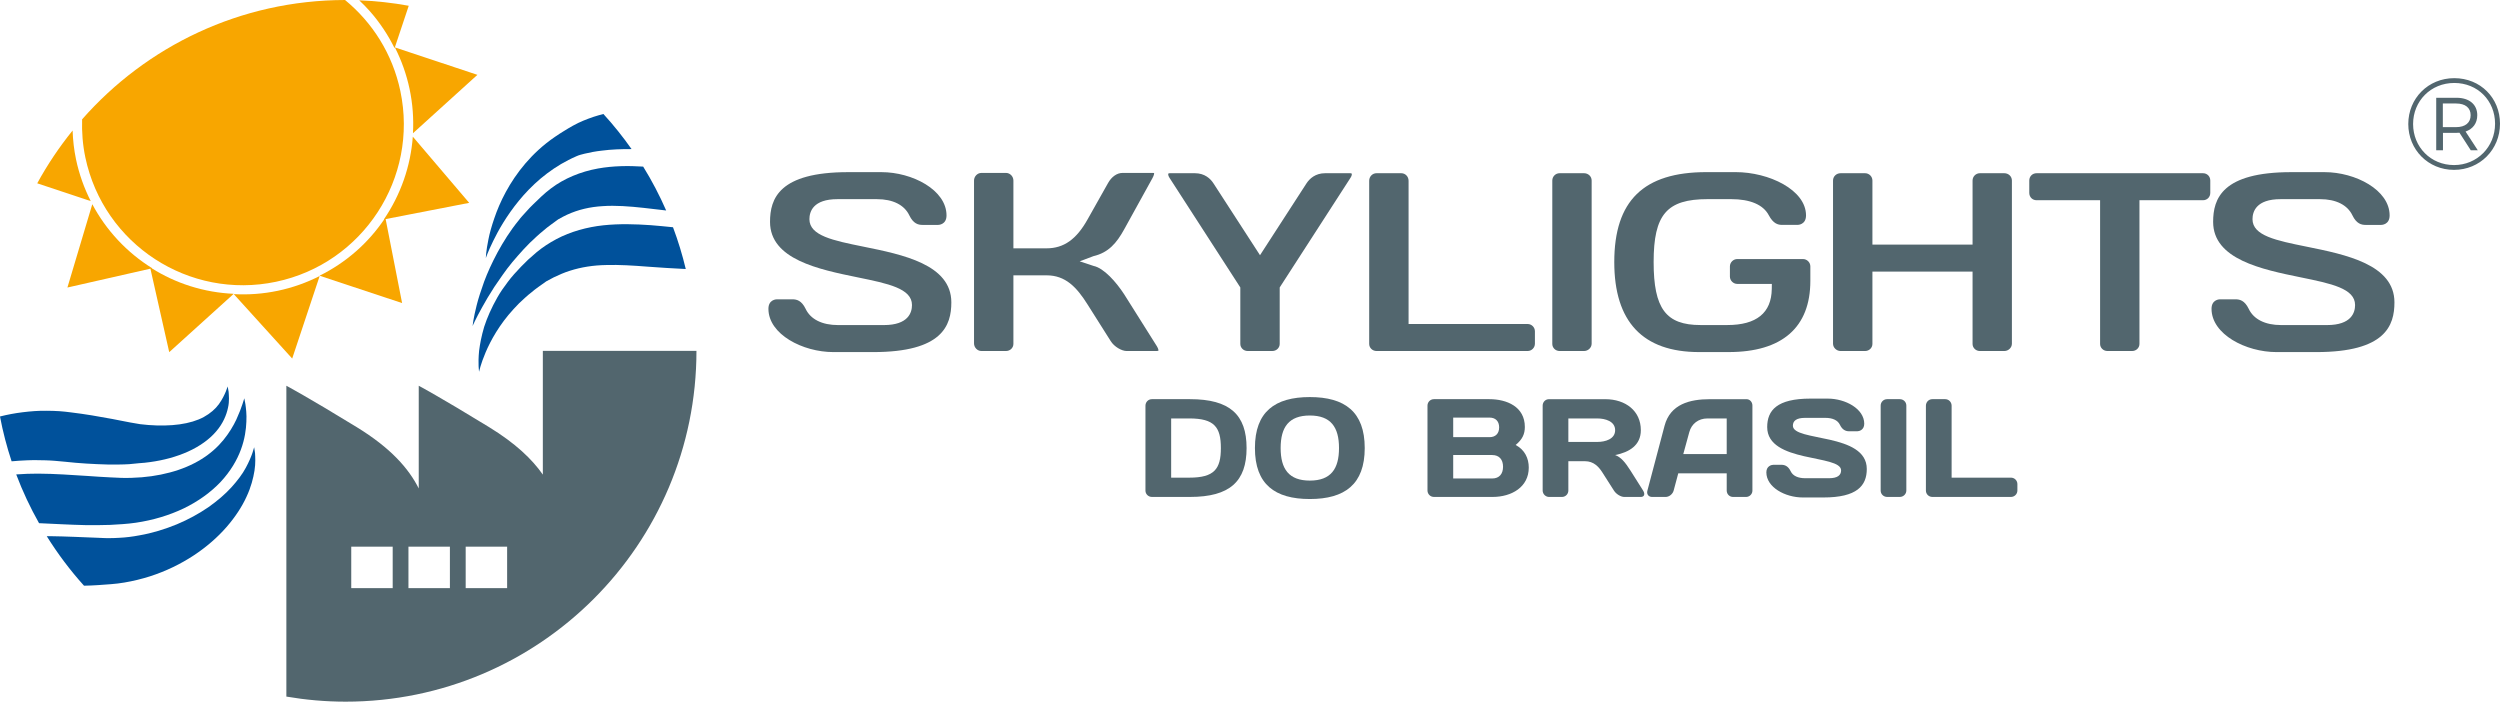 <?xml version="1.0" encoding="UTF-8" standalone="no"?>
<svg
   width="716.097pt"
   height="200.985pt"
   version="1.1"
   viewBox="0 0 716.097 200.985"
   id="svg35"
   sodipodi:docname="logo-skylighs-r.svg"
   inkscape:version="1.4 (1:1.4+202410161351+e7c3feb100)"
   xmlns:inkscape="http://www.inkscape.org/namespaces/inkscape"
   xmlns:sodipodi="http://sodipodi.sourceforge.net/DTD/sodipodi-0.dtd"
   xmlns="http://www.w3.org/2000/svg"
   xmlns:svg="http://www.w3.org/2000/svg">
  <defs
     id="defs35" />
  <sodipodi:namedview
     id="namedview35"
     pagecolor="#ffffff"
     bordercolor="#666666"
     borderopacity="1.0"
     inkscape:showpageshadow="2"
     inkscape:pageopacity="0.0"
     inkscape:pagecheckerboard="0"
     inkscape:deskcolor="#d1d1d1"
     inkscape:document-units="pt"
     inkscape:current-layer="svg35" />
  <g
     transform="translate(-82.844,-190.454)"
     id="g34">
    <path
       d="m 195.32,347.04 h -11.87 v 11.867 h 11.87 z"
       style="fill:none"
       id="path1" />
    <path
       d="m 228.1,347.04 h -11.87 v 11.867 h 11.87 z"
       style="fill:none"
       id="path2" />
    <path
       d="m 211.71,347.04 h -11.874 v 11.867 h 11.874 z"
       style="fill:none"
       id="path3" />
    <path
       d="m 282.33,290.95 h -43.996 v 35.45 c -3.091,-4.434 -7.838,-8.969 -15.402,-13.604 -14.262,-8.741 -20.146,-11.851 -20.146,-11.851 v 29.415 c -2.868,-5.686 -7.946,-11.538 -17.772,-17.564 -14.266,-8.741 -20.146,-11.851 -20.146,-11.851 v 89.04 c 5.518,0.94 11.18,1.454 16.967,1.454 55.503,0 100.5,-44.99 100.5,-100.49 z m -66.097,56.092 h 11.87 v 11.867 h -11.87 z m -16.394,0 h 11.874 v 11.867 h -11.874 z m -16.384,0 h 11.87 v 11.867 h -11.87 z"
       style="fill:#52666e;fill-rule:evenodd"
       id="path4" />
    <path
       d="m 114.47,340.8 c 2.274,-0.126 4.836,-0.254 7.303,-0.62 4.908,-0.728 9.553,-2.118 13.71,-4.11 4.148,-2.004 7.774,-4.632 10.569,-7.591 2.785,-2.982 4.699,-6.247 5.802,-9.261 1.117,-3.021 1.476,-5.753 1.559,-7.945 0.126,-2.179 -0.123,-3.901 -0.27,-5.018 -0.209,-1.117 -0.322,-1.71 -0.322,-1.71 0,0 -0.184,0.577 -0.528,1.659 -0.337,1.075 -0.919,2.574 -1.741,4.399 -0.842,1.806 -2.062,3.858 -3.696,5.864 -1.633,2.006 -3.751,3.926 -6.33,5.521 -2.576,1.601 -5.616,2.902 -9.007,3.796 -3.376,0.912 -7.107,1.438 -10.966,1.541 -1.915,0.07 -3.838,0.009 -6.096,-0.133 -2.09,-0.114 -4.333,-0.228 -6.567,-0.407 -4.499,-0.279 -9.203,-0.638 -14.148,-0.665 -2.034,-0.007 -4.132,0.07 -6.252,0.226 1.827,4.848 4.022,9.51 6.54,13.966 4.273,0.184 8.732,0.456 13.268,0.554 2.386,0.016 4.729,0.033 7.171,-0.065 z"
       style="fill:#00519b;fill-rule:evenodd"
       id="path5" />
    <path
       d="m 114.67,357.78 c 1.289,-0.095 2.564,-0.256 3.819,-0.47 2.511,-0.417 4.938,-1.026 7.27,-1.759 9.328,-2.993 16.902,-8.328 21.935,-14.09 2.518,-2.886 4.448,-5.846 5.733,-8.657 1.326,-2.793 1.976,-5.425 2.318,-7.559 0.335,-2.151 0.214,-3.859 0.151,-4.986 -0.137,-1.11 -0.247,-1.696 -0.247,-1.696 0,0 -0.175,0.567 -0.503,1.636 -0.347,1.031 -0.952,2.499 -1.887,4.226 -0.919,1.732 -2.336,3.635 -4.105,5.595 -1.778,1.958 -4.036,3.901 -6.649,5.739 -2.646,1.808 -5.672,3.487 -9.007,4.882 -3.345,1.367 -6.966,2.514 -10.766,3.166 -1.889,0.358 -3.822,0.609 -5.772,0.698 -0.973,0.037 -1.948,0.117 -2.925,0.093 l -0.733,-0.005 -0.74,-0.023 -1.715,-0.074 c -4.487,-0.168 -8.944,-0.396 -13.738,-0.461 -0.289,-0.002 -0.584,0.005 -0.875,0.003 3.145,5.043 6.714,9.791 10.676,14.185 1.408,-0.035 2.814,-0.079 4.112,-0.177 1.222,-0.088 2.439,-0.177 3.65,-0.266 z"
       style="fill:#00519b;fill-rule:evenodd"
       id="path6" />
    <path
       d="m 96.03,322.31 c 0.945,0.018 1.757,0.093 2.583,0.145 l 2.91,0.265 c 4.068,0.457 8.139,0.675 12.128,0.787 2.085,0.016 4.315,0.028 6.216,-0.098 0.945,-0.093 1.876,-0.184 2.8,-0.275 1.185,-0.063 2.062,-0.172 3.095,-0.311 3.959,-0.531 7.659,-1.538 10.939,-3.016 3.266,-1.475 6.098,-3.466 8.055,-5.774 1.99,-2.285 2.979,-4.785 3.391,-6.764 0.461,-1.988 0.235,-3.584 0.184,-4.592 -0.179,-0.996 -0.274,-1.527 -0.274,-1.527 0,0 -0.184,0.507 -0.531,1.459 -0.379,0.903 -0.97,2.192 -1.957,3.575 -0.984,1.375 -2.476,2.693 -4.35,3.719 -1.887,1.029 -4.247,1.727 -6.943,2.104 -2.695,0.377 -5.742,0.43 -8.937,0.186 -0.773,-0.076 -1.554,-0.156 -2.346,-0.237 -0.915,-0.156 -1.841,-0.315 -2.777,-0.475 -1.854,-0.303 -3.447,-0.72 -5.255,-1.024 -3.782,-0.71 -7.739,-1.387 -11.819,-1.881 l -1.669,-0.2 c -0.525,-0.055 -0.994,-0.109 -1.571,-0.14 -1.236,-0.065 -2.49,-0.126 -3.622,-0.121 -2.327,-0.039 -4.645,0.14 -6.94,0.424 -2.19,0.266 -4.359,0.675 -6.498,1.213 0.831,4.39 1.948,8.674 3.33,12.842 1.438,-0.121 2.881,-0.235 4.322,-0.284 1.855,-0.088 3.709,-0.037 5.534,0 z"
       style="fill:#00519b;fill-rule:evenodd"
       id="path7" />
    <path
       d="m 254.08,238.73 c -4.855,0.869 -9.671,2.832 -13.45,5.718 -1.855,1.375 -3.641,3.16 -4.967,4.444 -0.696,0.638 -1.438,1.461 -2.153,2.253 -0.701,0.792 -1.462,1.552 -2.034,2.35 -2.537,3.079 -4.485,6.272 -6.123,9.257 -1.611,3.002 -2.888,5.825 -3.841,8.39 -0.919,2.579 -1.652,4.827 -2.125,6.716 -0.963,3.78 -1.18,5.983 -1.18,5.983 0,0 0.877,-2.036 2.737,-5.365 0.917,-1.669 2.081,-3.658 3.51,-5.855 1.499,-2.16 3.095,-4.617 5.13,-7.062 2.055,-2.416 4.292,-4.991 6.945,-7.345 0.64,-0.636 1.315,-1.132 1.976,-1.703 0.661,-0.555 1.296,-1.113 2.146,-1.701 l 1.2,-0.877 0.607,-0.443 0.303,-0.222 0.077,-0.055 0.037,-0.028 c -0.221,0.181 -0.04,0.038 -0.079,0.074 l 0.144,-0.08 c 0.759,-0.446 1.539,-0.847 2.328,-1.219 3.174,-1.459 6.558,-2.248 10.229,-2.463 3.663,-0.249 7.622,0.051 11.76,0.504 2.094,0.228 4.234,0.488 6.405,0.744 -1.907,-4.361 -4.106,-8.561 -6.587,-12.571 -4.18,-0.259 -8.565,-0.245 -12.996,0.554 z"
       style="fill:#00519b;fill-rule:evenodd"
       id="path8" />
    <path
       d="m 255.66,254.99 c -4.632,0.497 -9.372,1.792 -13.461,3.963 -2.044,1.084 -3.929,2.332 -5.607,3.712 -0.844,0.74 -1.678,1.471 -2.502,2.193 -0.668,0.665 -1.327,1.321 -1.979,1.969 -1.282,1.327 -2.751,2.937 -3.819,4.39 -1.126,1.473 -2.139,2.941 -2.986,4.431 -1.688,2.979 -2.937,5.828 -3.777,8.425 -0.775,2.63 -1.211,4.948 -1.452,6.861 -0.377,3.854 0,6.006 0,6.006 0,0 0.417,-2.148 1.857,-5.532 1.433,-3.365 3.926,-7.969 8.001,-12.4 0.515,-0.544 1.04,-1.099 1.576,-1.662 0.568,-0.53 1.147,-1.068 1.738,-1.615 0.573,-0.577 1.213,-1.026 1.82,-1.532 0.638,-0.505 1.155,-0.996 1.962,-1.536 0.747,-0.531 1.506,-1.071 2.274,-1.615 0.701,-0.375 1.409,-0.755 2.123,-1.136 1.53,-0.731 3.07,-1.415 4.692,-1.918 3.228,-1.027 6.654,-1.569 10.385,-1.629 3.714,-0.112 7.699,0.144 11.832,0.468 3.559,0.249 7.213,0.512 10.937,0.677 -0.978,-4.091 -2.195,-8.086 -3.656,-11.965 -2.098,-0.217 -4.236,-0.425 -6.408,-0.596 -4.354,-0.299 -8.9,-0.451 -13.55,0.039 z"
       style="fill:#00519b;fill-rule:evenodd"
       id="path9" />
    <path
       d="m 246.99,226.44 c -0.947,0.498 -1.857,1.101 -2.775,1.648 -0.763,0.469 -1.561,0.973 -2.448,1.592 -6.645,4.539 -11.143,10.424 -14.036,15.759 -1.457,2.675 -2.518,5.234 -3.298,7.541 -0.791,2.302 -1.355,4.332 -1.683,6.034 -0.707,3.389 -0.751,5.355 -0.751,5.355 0,0 0.628,-1.863 2.113,-4.89 1.469,-3.022 3.83,-7.22 7.368,-11.542 1.764,-2.158 3.843,-4.323 6.214,-6.335 2.372,-1.985 5.095,-3.865 7.983,-5.319 l 1.073,-0.533 1.259,-0.568 c 0.703,-0.327 1.487,-0.497 2.267,-0.702 1.567,-0.375 3.214,-0.686 4.904,-0.874 2.779,-0.367 5.677,-0.465 8.569,-0.448 -2.481,-3.521 -5.165,-6.887 -8.067,-10.054 -0.94,0.242 -1.878,0.506 -2.804,0.81 -2.015,0.69 -4.005,1.464 -5.888,2.525 z"
       style="fill:#00519b;fill-rule:evenodd"
       id="path10" />
    <path
       d="m 200.17,215.98 c 0.893,4.253 1.191,8.49 0.963,12.636 l 18.456,-16.727 -23.636,-7.857 c 1.881,3.701 3.319,7.699 4.218,11.949 z"
       style="fill:#f8a600;fill-rule:evenodd"
       id="path11" />
    <path
       d="m 149.81,274.7 16.73,18.456 7.866,-23.636 c -3.705,1.881 -7.703,3.319 -11.953,4.215 -4.25,0.898 -8.495,1.194 -12.642,0.965 z"
       style="fill:#f8a600;fill-rule:evenodd"
       id="path12" />
    <path
       d="m 188.83,193.72 c 2.867,3.268 5.204,6.817 7.038,10.539 l 4.054,-12.155 c -4.624,-0.842 -9.358,-1.372 -14.181,-1.557 1.064,1.008 2.104,2.05 3.089,3.173 z"
       style="fill:#f8a600;fill-rule:evenodd"
       id="path13" />
    <path
       d="m 201.09,229.6 c -0.312,4.136 -1.145,8.302 -2.583,12.403 -1.438,4.099 -3.38,7.88 -5.716,11.309 l 0.104,-0.02 c -2.229,3.279 -4.88,6.342 -7.994,9.082 -3.263,2.872 -6.806,5.216 -10.524,7.057 l 23.646,7.836 -4.717,-24.056 23.932,-4.651 z"
       style="fill:#f8a600;fill-rule:evenodd"
       id="path14" />
    <path
       d="m 126.33,267.32 0.117,-0.026 c -3.528,-2.192 -6.829,-4.864 -9.798,-8.039 -2.97,-3.175 -5.423,-6.645 -7.369,-10.308 l -7.126,23.867 23.772,-5.402 5.39,23.911 18.474,-16.71 c -4.147,-0.184 -8.332,-0.898 -12.475,-2.209 -3.956,-1.252 -7.615,-2.986 -10.985,-5.085 z"
       style="fill:#f8a600;fill-rule:evenodd"
       id="path15" />
    <path
       d="m 104.62,236.11 c -0.582,-2.771 -0.885,-5.532 -0.98,-8.27 -3.807,4.713 -7.212,9.764 -10.129,15.124 l 15.326,5.097 c -1.881,-3.703 -3.319,-7.701 -4.217,-11.951 z"
       style="fill:#f8a600;fill-rule:evenodd"
       id="path16" />
    <path
       d="m 107.29,235.55 c 5.25,24.914 29.702,40.859 54.623,35.611 24.912,-5.25 40.854,-29.706 35.609,-54.623 -2.246,-10.666 -8.03,-19.666 -15.845,-26.084 -30.018,0.047 -56.93,13.269 -75.313,34.177 -0.11,3.592 0.153,7.246 0.926,10.919 z"
       style="fill:#f8a600;fill-rule:evenodd"
       id="path17" />
    <path
       d="m 330.15,261.1 c -8.639,-1.748 -15.458,-3.125 -15.458,-7.864 0,-2.143 1.04,-5.737 8.036,-5.737 h 11.295 c 4.58,0 7.876,1.655 9.295,4.662 1.159,2.39 2.56,2.714 3.773,2.714 h 4.464 c 0.097,0 2.408,-0.03 2.408,-2.716 0,-7.31 -9.824,-12.4 -18.632,-12.4 h -9.526 c -19.848,0 -22.396,7.613 -22.396,14.244 0,10.757 13.95,13.61 25.154,15.905 8.665,1.775 15.507,3.176 15.507,7.92 0,2.143 -1.042,5.737 -8.045,5.737 h -13.138 c -4.575,0 -7.878,-1.657 -9.291,-4.665 -1.159,-2.39 -2.564,-2.713 -3.78,-2.713 h -4.454 c -0.096,0 -2.412,0.03 -2.412,2.718 0,7.306 9.817,12.4 18.626,12.4 h 11.374 c 19.846,0 22.394,-7.616 22.394,-14.246 0,-10.862 -13.971,-13.69 -25.194,-15.959 z"
       style="fill:#52666e;fill-rule:evenodd"
       id="path18" />
    <path
       d="m 394.37,277.68 6.605,10.448 c 1.04,1.697 3.233,2.868 4.548,2.868 h 8.611 c 0.332,0 0.498,-0.072 0.528,-0.098 0.023,-0.051 0.032,-0.48 -0.438,-1.256 l -9.377,-14.893 c -2.288,-3.512 -5.802,-7.506 -8.765,-8.123 l -3.973,-1.317 3.935,-1.483 c 4.338,-1.017 6.643,-3.772 8.765,-7.599 l 8.143,-14.751 c 0.484,-0.873 0.498,-1.364 0.459,-1.478 0,0.03 -0.111,-0.012 -0.354,-0.012 h -8.681 c -1.583,0 -3.119,1.078 -4.138,2.884 l -5.842,10.375 c -3.207,5.767 -6.842,8.339 -11.778,8.339 h -9.498 v -19.417 c 0,-1.18 -0.968,-2.181 -2.104,-2.181 h -7.07 c -1.138,0 -2.106,1.001 -2.106,2.181 v 46.649 c 0,1.18 0.968,2.179 2.106,2.179 h 7.07 c 1.161,0 2.104,-0.908 2.104,-2.025 v -19.65 h 9.498 c 5.4,0 8.604,3.343 11.751,8.36 z"
       style="fill:#52666e;fill-rule:evenodd"
       id="path19" />
    <path
       d="m 470.02,240.18 c -0.03,-0.054 -0.177,-0.112 -0.438,-0.112 h -7.154 c -2.837,0 -4.464,1.571 -5.339,2.886 l -13.331,20.602 -13.349,-20.609 c -0.855,-1.31 -2.47,-2.879 -5.325,-2.879 h -7.147 c -0.261,0 -0.414,0.058 -0.437,0.114 -0.082,0.147 -0.059,0.603 0.33,1.203 l 20.288,31.407 v 16.178 c 0,1.117 0.94,2.025 2.104,2.025 h 7.075 c 1.161,0 2.104,-0.908 2.104,-2.025 v -16.178 l 20.278,-31.405 c 0.401,-0.607 0.424,-1.059 0.343,-1.207 z"
       style="fill:#52666e;fill-rule:evenodd"
       id="path20" />
    <path
       d="m 520.41,283.26 h -34.096 v -41.015 c 0,-1.221 -0.921,-2.176 -2.099,-2.176 H 477.14 c -1.183,0 -2.109,0.955 -2.109,2.176 v 46.726 c 0,1.117 0.95,2.025 2.109,2.025 h 43.27 c 1.154,0 2.094,-0.943 2.094,-2.102 v -3.535 c 0,-1.157 -0.94,-2.1 -2.094,-2.1 z"
       style="fill:#52666e;fill-rule:evenodd"
       id="path21" />
    <path
       d="m 536.57,240.07 h -6.998 c -1.157,0 -2.092,0.94 -2.092,2.1 v 46.803 c 0,1.117 0.936,2.025 2.092,2.025 h 6.998 c 1.183,0 2.183,-0.966 2.183,-2.102 v -46.726 c 0,-1.18 -0.963,-2.1 -2.183,-2.1 z"
       style="fill:#52666e;fill-rule:evenodd"
       id="path22" />
    <path
       d="m 569.55,291.3 h 8.448 c 15.312,0 23.4,-7.052 23.4,-20.395 v -4.152 c 0,-1.138 -0.966,-2.097 -2.102,-2.097 h -18.831 c -1.138,0 -2.106,0.959 -2.106,2.097 v 2.924 c 0,1.14 0.969,2.101 2.106,2.101 h 9.908 l -0.023,1.45 c -0.091,6.854 -4.375,10.331 -12.733,10.331 h -7.683 c -9.915,0 -13.424,-4.72 -13.424,-18.035 0,-13.65 3.768,-18.03 15.5,-18.03 h 6.687 c 5.467,0 9.202,1.589 10.794,4.606 1.294,2.442 2.656,2.77 3.808,2.77 h 4.457 c 0.098,0 2.406,-0.03 2.406,-2.716 0,-7.31 -10.622,-12.4 -20.157,-12.4 h -8.381 c -18.004,0 -26.387,8.19 -26.387,25.77 0,17.104 8.18,25.776 24.314,25.776 z"
       style="fill:#52666e;fill-rule:evenodd"
       id="path23" />
    <path
       d="m 656.95,240.07 h -6.989 c -1.159,0 -2.099,0.94 -2.099,2.1 v 18.341 h -28.685 v -18.341 c 0,-1.159 -0.944,-2.1 -2.108,-2.1 h -6.991 c -1.227,0 -2.185,0.919 -2.185,2.1 v 46.726 c 0,1.136 1.003,2.102 2.185,2.102 h 6.991 c 1.164,0 2.108,-0.908 2.108,-2.025 v -20.723 h 28.685 v 20.723 c 0,1.117 0.94,2.025 2.099,2.025 h 6.989 c 1.184,0 2.181,-0.966 2.181,-2.102 v -46.726 c 0,-1.18 -0.957,-2.1 -2.181,-2.1 z"
       style="fill:#52666e;fill-rule:evenodd"
       id="path24" />
    <path
       d="m 713.86,240.07 h -47.655 c -1.198,0 -2.099,0.9 -2.099,2.1 v 3.535 c 0,1.198 0.9,2.102 2.099,2.102 h 18.186 v 41.166 c 0,1.117 0.945,2.025 2.104,2.025 h 7.075 c 1.159,0 2.099,-0.908 2.099,-2.025 v -41.166 h 18.191 c 1.196,0 2.095,-0.903 2.095,-2.102 v -3.535 c 0,-1.199 -0.898,-2.1 -2.095,-2.1 z"
       style="fill:#52666e;fill-rule:evenodd"
       id="path25" />
    <path
       d="m 743.51,261.1 c -8.643,-1.748 -15.462,-3.125 -15.462,-7.864 0,-2.143 1.042,-5.737 8.039,-5.737 h 11.301 c 4.571,0 7.871,1.655 9.291,4.662 1.159,2.39 2.556,2.714 3.775,2.714 h 4.455 c 0.098,0 2.416,-0.03 2.416,-2.716 0,-7.31 -9.826,-12.4 -18.633,-12.4 h -9.529 c -19.843,0 -22.394,7.613 -22.394,14.244 0,10.757 13.946,13.61 25.154,15.905 8.667,1.775 15.505,3.176 15.505,7.92 0,2.143 -1.042,5.737 -8.043,5.737 h -13.14 c -4.576,0 -7.876,-1.657 -9.291,-4.665 -1.159,-2.39 -2.56,-2.713 -3.78,-2.713 h -4.459 c -0.092,0 -2.406,0.03 -2.406,2.718 0,7.306 9.822,12.4 18.628,12.4 h 11.372 c 19.847,0 22.394,-7.616 22.394,-14.246 0,-10.862 -13.969,-13.69 -25.192,-15.959 z"
       style="fill:#52666e;fill-rule:evenodd"
       id="path26" />
    <path
       d="m 423.71,304.79 c 11.399,0 16.203,4.441 16.203,14.004 0,9.558 -4.804,14.002 -16.203,14.002 h -10.924 c -0.996,0 -1.841,-0.803 -1.841,-1.802 v -24.324 c 0,-1.038 0.805,-1.88 1.841,-1.88 z m -5.402,5.52 v 16.962 h 5.197 c 7.168,0 9.044,-2.479 9.044,-8.478 0,-6.002 -1.876,-8.484 -9.044,-8.484 z"
       style="fill:#52666e;fill-rule:evenodd"
       id="path27" />
    <path
       d="m 458.03,304.19 c 10,0 15.724,4.201 15.724,14.604 0,10.398 -5.723,14.599 -15.724,14.599 -10.003,0 -15.726,-4.201 -15.726,-14.599 0,-10.404 5.723,-14.604 15.726,-14.604 z m -8.36,14.604 c 0,6 2.355,9.321 8.36,9.321 5.998,0 8.357,-3.321 8.357,-9.321 0,-6.002 -2.36,-9.323 -8.357,-9.323 -6.005,0 -8.36,3.321 -8.36,9.323 z"
       style="fill:#52666e;fill-rule:evenodd"
       id="path28" />
    <path
       d="m 491.73,306.63 c 0,-0.998 0.807,-1.841 1.848,-1.841 h 15.875 c 5.004,0 10.164,2.157 10.164,7.962 0,2 -0.682,3.561 -2.635,5.158 2.635,1.403 3.759,3.842 3.759,6.481 0,5.562 -4.885,8.405 -10.364,8.405 h -16.799 c -1.04,0 -1.848,-0.84 -1.848,-1.844 z m 7.366,3.44 v 5.602 h 10.438 c 1.645,0 2.725,-1 2.725,-2.802 0,-1.799 -1.08,-2.8 -2.725,-2.8 z m 0,10.722 v 6.719 h 11.157 c 2.085,0 3.121,-1.359 3.121,-3.358 0,-2.002 -1.036,-3.361 -3.121,-3.361 z"
       style="fill:#52666e;fill-rule:evenodd"
       id="path29" />
    <path
       d="m 532.08,322.56 v 8.397 c 0,1.003 -0.8,1.844 -1.841,1.844 h -3.675 c -1,0 -1.844,-0.84 -1.844,-1.844 v -24.321 c 0,-1.04 0.803,-1.841 1.804,-1.841 h 16.12 c 5.842,0 10.199,3.363 10.199,8.881 0,4.322 -3.317,6.324 -7.362,7.122 1.648,0.601 2.844,1.999 4.442,4.522 l 3.559,5.637 c 0.642,1.04 0.361,1.844 -0.675,1.844 h -4.683 c -0.996,0 -2.358,-0.803 -2.997,-1.844 l -3.319,-5.202 c -1.005,-1.559 -2.443,-3.195 -4.962,-3.195 z m 0,-12.244 v 6.722 h 8.323 c 2.241,0 5.078,-0.8 5.078,-3.361 0,-2.56 -2.837,-3.361 -5.078,-3.361 z"
       style="fill:#52666e;fill-rule:evenodd"
       id="path30" />
    <path
       d="m 559.64,312.4 c 1.638,-6.205 7.28,-7.603 12.961,-7.603 h 10.522 c 0.959,0 1.678,0.843 1.678,1.799 v 24.404 c 0,0.998 -0.838,1.802 -1.841,1.802 h -3.677 c -1.045,0 -1.844,-0.803 -1.844,-1.844 v -4.92 h -13.878 l -1.317,4.92 c -0.286,1.04 -1.282,1.844 -2.327,1.844 h -3.833 c -1.04,0 -1.646,-0.803 -1.364,-1.802 z m 5.362,8.117 h 12.438 v -10.201 h -5.558 c -2.525,0 -4.524,1.523 -5.16,3.922 z"
       style="fill:#52666e;fill-rule:evenodd"
       id="path31" />
    <path
       d="m 601.43,304.63 h 4.966 c 5.041,0 10.441,2.919 10.441,7.201 0,1.798 -1.478,2.16 -1.999,2.16 h -2.321 c -1.122,0 -1.997,-0.521 -2.641,-1.842 -0.638,-1.361 -2.163,-2.001 -4.157,-2.001 h -5.881 c -2.406,0 -3.442,0.842 -3.442,2.244 0,4.638 21.167,1.957 21.167,12.4 0,4.799 -2.805,8.157 -12.409,8.157 h -5.919 c -5.044,0 -10.441,-2.918 -10.441,-7.201 0,-1.796 1.48,-2.16 2.002,-2.16 h 2.323 c 1.115,0 1.997,0.519 2.637,1.841 0.64,1.362 2.163,2.004 4.159,2.004 h 6.84 c 2.402,0 3.449,-0.842 3.449,-2.244 0,-4.64 -21.167,-2.038 -21.167,-12.4 0,-4.799 2.8,-8.16 12.394,-8.16 z"
       style="fill:#52666e;fill-rule:evenodd"
       id="path32" />
    <path
       d="m 621.54,306.63 c 0,-1.04 0.84,-1.841 1.838,-1.841 h 3.647 c 1.036,0 1.869,0.801 1.869,1.841 v 24.321 c 0,1.003 -0.833,1.844 -1.869,1.844 h -3.647 c -0.998,0 -1.838,-0.803 -1.838,-1.802 z"
       style="fill:#52666e;fill-rule:evenodd"
       id="path33" />
    <path
       d="m 640.02,304.79 c 1.038,0 1.843,0.843 1.843,1.88 v 20.602 h 17.001 c 0.994,0 1.839,0.801 1.839,1.839 v 1.841 c 0,1.04 -0.845,1.844 -1.839,1.844 h -22.528 c -0.996,0 -1.836,-0.803 -1.836,-1.802 v -24.324 c 0,-1.038 0.796,-1.88 1.836,-1.88 z"
       style="fill:#52666e;fill-rule:evenodd"
       id="path34" />
  </g>
  <path
     d="m 702.998,22.387 c -7.48,0 -13.173,5.805 -13.173,13.136 0,7.331 5.693,13.136 13.099,13.136 7.405,0 13.173,-5.805 13.173,-13.21 0,-7.405 -5.619,-13.061 -13.099,-13.061 z m -0.074,24.895 c -6.661,0 -11.721,-5.172 -11.721,-11.759 0,-6.586 5.061,-11.759 11.796,-11.759 6.698,0 11.685,5.061 11.685,11.685 0,6.624 -5.135,11.833 -11.759,11.833 z m 6.661,-14.289 c 0,-3.051 -2.27,-4.986 -5.954,-4.986 h -5.805 V 43.04 h 1.935 v -4.986 h 3.87 c 0.298,0 0.558,0 0.856,-0.037 l 3.237,5.024 h 2.009 l -3.498,-5.359 c 2.121,-0.744 3.349,-2.382 3.349,-4.689 z m -6.066,3.424 h -3.796 V 29.644 h 3.796 c 2.642,0 4.168,1.228 4.168,3.349 0,2.158 -1.526,3.424 -4.168,3.424 z"
     style="fill:#52666e;stroke-width:2.326"
     aria-label="®"
     id="path35" />
</svg>
